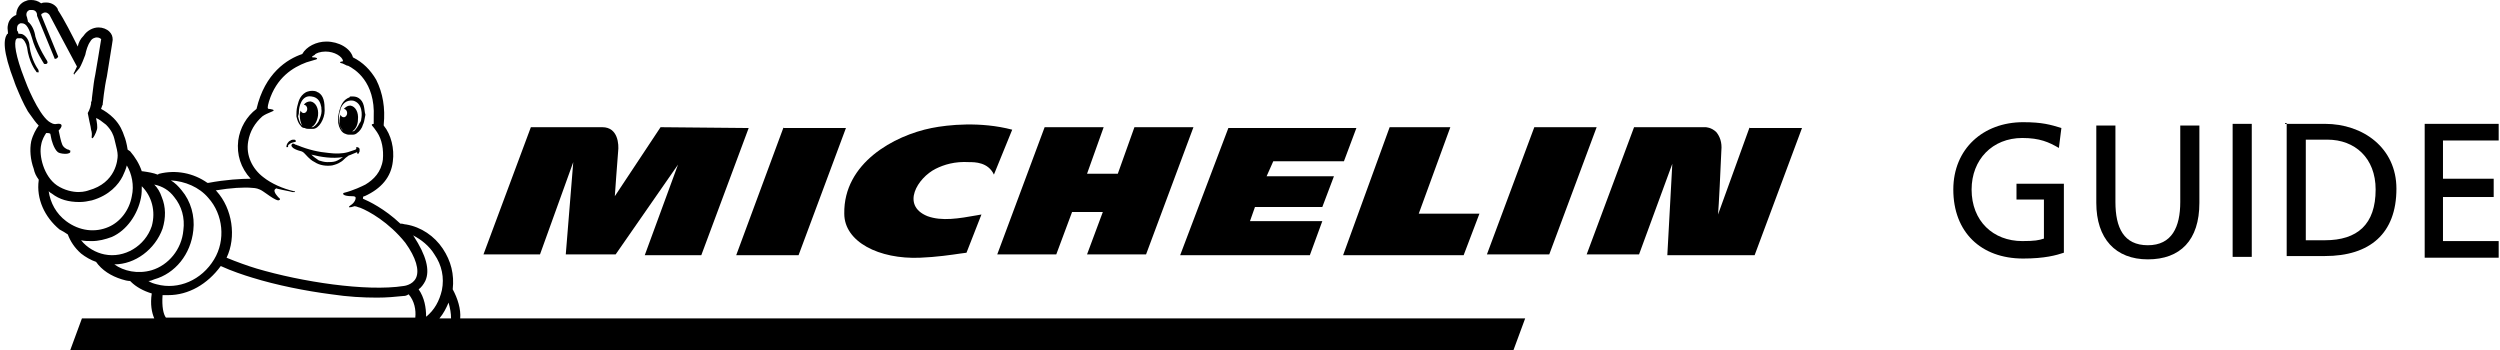 <svg width="200" height="28" viewBox="0 0 200 28" fill="none" xmlns="http://www.w3.org/2000/svg">
<path fill-rule="evenodd" clip-rule="evenodd" d="M24.046 10.043C24.112 10.176 24.245 10.242 24.378 10.242C24.511 10.309 24.578 10.309 24.711 10.309H25.043C25.509 10.309 25.974 9.511 25.974 8.846C25.974 8.181 25.908 7.648 25.442 7.382C25.376 7.382 25.309 7.316 25.309 7.316C25.11 7.249 24.844 7.249 24.644 7.316C24.378 7.382 24.179 7.582 24.046 7.781C23.913 7.981 23.846 8.247 23.78 8.513C23.713 8.779 23.713 9.045 23.713 9.311C23.78 9.577 23.846 9.843 24.046 10.043ZM23.913 8.912C23.913 8.58 24.112 7.582 24.91 7.715C25.509 7.781 25.642 8.247 25.708 8.58V8.646C25.765 8.987 25.677 9.231 25.608 9.419C25.602 9.437 25.595 9.454 25.589 9.47C25.584 9.484 25.58 9.497 25.575 9.511C25.542 9.544 25.526 9.594 25.509 9.644C25.492 9.694 25.476 9.743 25.442 9.777C25.309 9.976 25.11 10.176 24.977 10.176H24.91C25.176 10.043 25.376 9.71 25.442 9.245C25.509 8.646 25.243 8.181 24.844 8.114C24.644 8.114 24.445 8.181 24.312 8.38C24.445 8.38 24.578 8.513 24.578 8.713C24.578 8.912 24.445 9.045 24.312 9.045C24.179 9.045 24.112 8.979 24.046 8.846C24.046 8.873 24.034 8.912 24.021 8.958C24.002 9.022 23.979 9.1 23.979 9.178C23.979 9.511 24.046 9.843 24.179 10.043L24.112 9.976C23.979 9.843 23.913 9.577 23.846 9.311C23.913 9.112 23.913 9.045 23.913 8.912Z" fill="black"/>
<path fill-rule="evenodd" clip-rule="evenodd" d="M28.568 11.772C28.502 11.772 28.435 11.838 28.502 11.838V11.905L28.435 11.972L27.837 12.171C27.371 12.304 26.839 12.304 26.307 12.238C25.509 12.171 24.644 11.972 23.846 11.639C23.813 11.639 23.78 11.622 23.746 11.606C23.713 11.589 23.68 11.572 23.647 11.572C23.613 11.572 23.597 11.556 23.58 11.539C23.564 11.523 23.547 11.506 23.514 11.506C23.381 11.439 23.314 11.572 23.314 11.639C23.314 11.706 23.381 11.772 23.447 11.838C23.647 11.972 23.846 12.038 24.112 12.104C24.263 12.155 24.376 12.281 24.48 12.398C24.513 12.435 24.546 12.471 24.578 12.504C24.777 12.703 24.91 12.836 25.176 12.969C25.575 13.235 26.108 13.302 26.573 13.235C26.839 13.169 27.039 13.102 27.238 12.969C27.371 12.903 27.504 12.77 27.637 12.637C27.67 12.603 27.72 12.57 27.77 12.537C27.82 12.504 27.87 12.47 27.903 12.437C27.939 12.437 28.073 12.379 28.219 12.314C28.343 12.26 28.477 12.201 28.568 12.171C28.568 12.238 28.568 12.304 28.635 12.304C28.682 12.304 28.696 12.271 28.723 12.204C28.735 12.177 28.748 12.143 28.768 12.104V11.905C28.768 11.905 28.701 11.772 28.568 11.772ZM26.839 12.903C26.64 12.969 26.373 12.969 26.174 12.969C25.974 12.969 25.708 12.903 25.509 12.836C25.309 12.703 25.11 12.57 24.91 12.37C25.708 12.57 26.573 12.703 27.438 12.57C27.238 12.703 27.039 12.836 26.839 12.903Z" fill="black"/>
<path d="M23.647 11.24C23.647 11.173 23.514 11.173 23.514 11.173C23.447 11.173 23.314 11.173 23.248 11.24C23.048 11.306 22.915 11.572 22.915 11.706V11.772H22.982C23.015 11.772 23.032 11.772 23.04 11.764C23.048 11.755 23.048 11.739 23.048 11.706C23.048 11.639 23.048 11.572 23.115 11.572C23.181 11.506 23.248 11.439 23.514 11.373C23.647 11.373 23.713 11.306 23.647 11.24Z" fill="black"/>
<path fill-rule="evenodd" clip-rule="evenodd" d="M29.1 8.447C29.034 8.181 28.901 7.981 28.701 7.848C28.502 7.715 28.302 7.715 28.103 7.715C28.036 7.715 27.97 7.715 27.97 7.781C27.438 7.981 27.238 8.447 27.105 9.045C26.906 9.777 27.172 10.575 27.637 10.708C27.77 10.774 27.903 10.774 27.903 10.774H28.236C28.369 10.774 28.502 10.708 28.568 10.641C28.768 10.508 28.967 10.242 29.034 9.976C29.122 9.799 29.152 9.622 29.182 9.444C29.196 9.355 29.211 9.267 29.233 9.178C29.198 9.072 29.181 8.947 29.164 8.814C29.148 8.696 29.132 8.571 29.1 8.447ZM28.901 9.511C28.901 9.644 28.834 9.777 28.768 9.843C28.635 10.109 28.502 10.309 28.369 10.442C28.302 10.508 28.236 10.508 28.169 10.508C28.435 10.375 28.635 9.976 28.635 9.577C28.701 8.979 28.435 8.513 28.036 8.447C27.837 8.447 27.704 8.513 27.504 8.713C27.637 8.713 27.77 8.846 27.77 9.045C27.77 9.245 27.637 9.378 27.504 9.378C27.371 9.378 27.305 9.311 27.238 9.178C27.238 9.206 27.227 9.245 27.213 9.29C27.194 9.355 27.172 9.433 27.172 9.511C27.105 9.91 27.238 10.242 27.438 10.442C27.305 10.375 27.238 10.176 27.172 9.976C27.172 9.949 27.16 9.91 27.147 9.864C27.128 9.8 27.105 9.722 27.105 9.644C27.105 9.378 27.105 9.112 27.238 8.779V8.713C27.371 8.38 27.637 7.981 28.236 8.047C29.034 8.247 28.967 9.245 28.901 9.511Z" fill="black"/>
<path fill-rule="evenodd" clip-rule="evenodd" d="M35.419 19.886C36.084 20.884 36.35 21.948 36.217 23.145C36.616 23.877 36.882 24.741 36.816 25.473L122.013 25.473L121.081 28H5.623L6.554 25.473L12.341 25.473C12.141 25.007 12.008 24.342 12.141 23.477C11.476 23.278 10.877 22.945 10.478 22.546L10.412 22.48C10.212 22.48 9.946 22.413 9.747 22.347C8.882 22.081 8.15 21.615 7.685 20.95C7.286 20.817 6.82 20.551 6.488 20.285C5.956 19.82 5.623 19.287 5.424 18.755C5.224 18.622 5.025 18.489 4.759 18.356C3.561 17.359 2.896 15.896 3.096 14.432V14.366C2.896 14.1 2.763 13.834 2.697 13.501C2.431 12.77 2.364 11.972 2.497 11.306C2.63 10.774 2.896 10.309 3.096 10.043C2.875 9.822 2.655 9.511 2.397 9.145L2.396 9.144C2.343 9.069 2.288 8.992 2.231 8.912C1.845 8.25 1.551 7.543 1.348 7.055C1.306 6.955 1.268 6.863 1.234 6.784C1.234 6.751 1.217 6.717 1.2 6.684C1.184 6.651 1.167 6.618 1.167 6.584C0.169 3.991 0.302 3.126 0.568 2.727C0.635 2.727 0.635 2.66 0.635 2.66V2.594C0.635 2.555 0.629 2.511 0.623 2.461C0.608 2.339 0.588 2.184 0.635 1.995C0.702 1.596 0.968 1.33 1.3 1.197C1.3 0.665 1.633 0.2 2.098 0.067C2.231 0 2.364 0 2.497 0C2.763 0 3.029 0.067 3.295 0.266C3.428 0.2 3.561 0.2 3.694 0.2C4.16 0.2 4.492 0.466 4.626 0.732V0.798C5.158 1.596 5.756 2.793 6.222 3.724C6.288 3.392 6.421 3.126 6.687 2.86C6.953 2.461 7.419 2.195 7.884 2.195C8.217 2.195 8.55 2.328 8.749 2.527C8.949 2.727 9.015 2.926 9.015 3.192C9.015 3.192 9.015 3.259 8.55 6.119C8.35 6.983 8.217 8.314 8.217 8.314V8.38C8.18 8.417 8.163 8.476 8.144 8.543C8.129 8.596 8.113 8.654 8.084 8.713C8.35 8.846 8.749 9.112 9.082 9.444C9.614 9.976 9.813 10.508 9.946 10.907C10.013 11.04 10.146 11.506 10.212 11.972L10.412 12.104C10.811 12.57 11.143 13.102 11.343 13.701H11.409C11.875 13.767 12.274 13.834 12.607 13.967C12.64 13.967 12.656 13.95 12.673 13.934C12.69 13.917 12.706 13.9 12.739 13.9C14.07 13.568 15.466 13.834 16.597 14.632H16.663C18.06 14.366 19.324 14.299 20.055 14.299C19.257 13.435 18.925 12.371 19.058 11.24C19.191 10.242 19.723 9.311 20.521 8.713C21.186 5.853 22.982 4.722 24.179 4.323C24.512 3.724 25.31 3.325 26.108 3.325C27.105 3.325 28.036 3.857 28.236 4.589C29.034 4.988 29.633 5.587 30.098 6.385C30.63 7.449 30.83 8.646 30.697 9.976V10.043C31.295 10.774 31.561 11.905 31.428 12.903C31.295 14.166 30.497 15.097 29.167 15.696H29.101C29.034 15.762 29.034 15.829 29.034 15.896C29.5 16.095 30.763 16.694 32.027 17.891H32.093C32.16 17.891 32.227 17.907 32.293 17.924C32.359 17.941 32.426 17.957 32.492 17.957C33.69 18.157 34.754 18.888 35.419 19.886ZM35.153 25.473H36.084C36.084 25.074 36.017 24.675 35.885 24.209C35.685 24.675 35.485 25.074 35.153 25.473ZM20.188 15.031C20.188 15.031 20.521 15.031 20.787 15.164C20.922 15.218 21.124 15.361 21.343 15.515C21.66 15.739 22.014 15.989 22.25 16.029C22.317 16.029 22.516 15.962 22.317 15.829C22.25 15.762 21.851 15.363 21.984 15.164C22.05 15.097 22.117 15.031 22.183 15.097C22.449 15.164 22.699 15.214 22.907 15.255C23.114 15.297 23.281 15.33 23.381 15.363H23.58C23.647 15.297 23.58 15.297 23.514 15.297C22.649 15.097 21.718 14.698 21.053 14.166C20.188 13.501 19.656 12.437 19.856 11.306C19.989 10.508 20.388 9.843 20.986 9.311C21.182 9.164 21.45 9.053 21.631 8.979C21.696 8.952 21.749 8.93 21.785 8.912C22.117 8.779 21.585 8.713 21.518 8.713C21.385 8.713 21.385 8.58 21.518 8.114C22.117 6.185 23.447 5.387 24.511 4.988C24.611 4.955 24.727 4.922 24.843 4.889C24.96 4.855 25.077 4.822 25.176 4.789C25.509 4.722 25.376 4.589 25.043 4.589C25.043 4.589 24.91 4.589 24.977 4.523C24.977 4.523 25.043 4.456 25.176 4.39C25.243 4.257 25.642 4.124 26.041 4.124C26.773 4.124 27.371 4.523 27.438 4.855C27.438 4.855 27.438 4.922 27.371 4.922C27.238 4.922 27.105 4.988 27.305 5.055C27.371 5.055 27.504 5.121 27.77 5.254H27.837C28.369 5.52 30.032 6.518 29.898 9.378V9.91C29.765 9.91 29.699 9.976 29.765 10.043C29.832 10.109 30.032 10.375 30.165 10.575C30.564 11.173 30.697 11.972 30.63 12.77C30.497 13.767 29.898 14.366 29.233 14.765C28.967 14.898 28.302 15.23 27.504 15.43C27.371 15.496 27.438 15.696 28.169 15.696C28.236 15.696 28.369 15.696 28.435 15.762C28.502 15.896 28.369 16.228 28.036 16.428C27.77 16.627 27.97 16.627 28.369 16.494C28.447 16.494 28.57 16.54 28.673 16.578C28.745 16.604 28.807 16.627 28.834 16.627C29.499 16.893 31.096 17.758 32.426 19.42C33.29 20.618 33.556 21.615 33.29 22.214C33.024 22.812 32.293 22.879 32.293 22.879C29.3 23.344 24.112 22.546 20.521 21.482C19.856 21.283 18.925 20.95 18.127 20.618C18.925 18.955 18.592 16.694 17.328 15.297L17.262 15.23C18.459 15.031 19.523 14.964 20.188 15.031ZM35.352 23.211C35.552 22.214 35.352 21.216 34.754 20.352C34.355 19.686 33.69 19.154 33.025 18.822L33.091 18.888C34.089 20.418 34.421 21.615 34.022 22.48C33.889 22.746 33.69 23.012 33.49 23.145C33.956 23.81 34.089 24.608 34.089 25.34C34.754 24.808 35.153 24.076 35.352 23.211ZM16.664 15.829C17.861 17.159 18.06 19.221 17.129 20.751C16.131 22.413 14.269 23.211 12.54 22.746C12.274 22.679 12.075 22.613 11.875 22.48C12.008 22.48 12.207 22.413 12.341 22.347C14.003 21.881 15.267 20.352 15.466 18.423C15.599 17.292 15.267 16.095 14.535 15.23C14.269 14.898 14.003 14.632 13.671 14.432C14.801 14.499 15.932 14.964 16.664 15.829ZM14.669 18.423C14.802 17.425 14.536 16.494 13.937 15.762C13.538 15.23 13.006 14.898 12.341 14.765C12.607 15.031 12.806 15.363 12.939 15.762C13.272 16.561 13.272 17.425 13.006 18.29C12.407 19.953 10.811 21.15 9.148 21.15C9.88 21.682 11.011 21.948 12.141 21.615C13.471 21.216 14.536 19.953 14.669 18.423ZM11.277 15.829C11.343 15.496 11.343 15.164 11.343 14.898C12.141 15.696 12.474 16.893 12.141 18.09C11.609 19.686 9.946 20.684 8.35 20.352C7.685 20.219 6.954 19.82 6.488 19.221C6.754 19.287 7.087 19.287 7.353 19.287C7.885 19.287 8.417 19.154 8.949 18.955C10.146 18.423 11.011 17.159 11.277 15.829ZM10.545 15.696C10.744 14.831 10.545 13.9 10.146 13.235C10.079 13.501 9.946 13.834 9.813 14.1C9.481 14.765 8.749 15.63 7.352 16.029C7.335 16.029 7.295 16.038 7.236 16.051C7.068 16.089 6.748 16.162 6.355 16.162C5.49 16.162 4.759 15.962 4.16 15.496C4.027 15.43 3.96 15.363 3.894 15.297C4.027 16.228 4.493 17.093 5.291 17.691C6.355 18.489 7.618 18.622 8.683 18.157C9.614 17.758 10.345 16.827 10.545 15.696ZM1.3 3.126C1.367 3.059 1.367 3.059 1.433 3.059H1.699C1.899 3.126 2.099 3.458 2.165 3.791C2.298 4.922 2.83 5.653 2.897 5.72C2.897 5.786 2.963 5.786 3.03 5.786H3.096C3.096 5.72 3.096 5.587 3.03 5.52C3.03 5.52 2.498 4.789 2.365 3.724C2.365 3.259 2.099 2.86 1.766 2.727C1.715 2.727 1.674 2.717 1.639 2.709C1.582 2.695 1.541 2.686 1.5 2.727C1.475 2.676 1.459 2.625 1.445 2.582C1.424 2.512 1.408 2.461 1.367 2.461C1.367 2.433 1.366 2.404 1.364 2.374C1.356 2.19 1.347 1.977 1.633 1.862H1.699C1.965 1.862 2.232 1.929 2.564 3.059C2.83 4.057 3.495 5.055 3.495 5.055C3.495 5.121 3.562 5.121 3.628 5.121H3.695C3.828 5.055 3.828 4.988 3.761 4.855C3.761 4.855 3.096 3.857 2.83 2.926C2.764 2.461 2.564 1.995 2.232 1.729C2.232 1.651 2.209 1.573 2.19 1.509C2.176 1.463 2.165 1.424 2.165 1.397C2.099 1.264 2.032 0.931 2.365 0.798H2.564C2.83 0.798 2.963 0.998 2.963 1.197V1.264L4.36 4.656C4.36 4.656 4.36 4.722 4.426 4.722C4.426 4.689 4.443 4.689 4.468 4.689C4.493 4.689 4.526 4.689 4.559 4.656C4.626 4.589 4.692 4.523 4.626 4.456L3.296 1.197C3.296 1.131 3.362 1.064 3.429 1.064C3.495 0.998 3.562 0.998 3.628 0.998C3.828 0.998 3.961 1.197 3.961 1.197C3.961 1.197 5.823 4.722 6.156 5.321C6.105 5.422 6.064 5.514 6.029 5.593C5.972 5.72 5.931 5.812 5.889 5.853C5.889 5.919 5.956 6.052 5.956 5.919C6.022 5.853 6.089 5.77 6.156 5.686C6.222 5.603 6.289 5.52 6.355 5.454C6.488 5.254 6.754 4.589 6.821 4.39C6.887 4.057 7.02 3.591 7.22 3.325C7.353 3.059 7.619 2.993 7.752 2.993C7.951 2.993 8.151 3.126 8.084 3.192C8.084 3.259 7.619 5.986 7.619 5.986C7.526 6.403 7.466 6.917 7.415 7.348C7.393 7.536 7.373 7.707 7.353 7.848C7.353 7.981 7.353 8.048 7.286 8.181V8.314C7.22 8.713 7.02 9.045 7.02 9.045L7.153 9.71C7.22 9.976 7.286 10.309 7.286 10.375C7.367 10.617 7.35 10.786 7.338 10.896C7.331 10.967 7.326 11.014 7.353 11.04C7.419 11.173 7.685 10.641 7.752 10.375C7.818 10.176 7.752 9.777 7.685 9.444C7.885 9.511 8.151 9.71 8.483 9.976C8.949 10.442 9.082 10.841 9.148 11.107C9.169 11.208 9.201 11.333 9.236 11.469C9.317 11.784 9.414 12.159 9.414 12.437C9.414 12.77 9.281 14.632 7.087 15.23C7.087 15.23 6.754 15.363 6.289 15.363C5.823 15.363 5.158 15.23 4.559 14.831C3.495 14.1 3.096 12.437 3.296 11.572C3.362 11.173 3.562 10.841 3.695 10.641C3.828 10.641 3.961 10.641 4.027 10.708L4.094 11.04C4.094 11.107 4.293 11.905 4.626 12.171C4.825 12.304 5.158 12.304 5.224 12.304C5.291 12.304 5.557 12.304 5.623 12.171V12.038C5.623 12.038 5.557 12.038 5.49 11.972C5.357 11.972 5.025 11.772 4.958 11.506C4.892 11.373 4.759 10.774 4.692 10.442C5.025 10.109 5.025 9.843 4.559 9.91C4.293 9.976 4.094 9.843 3.894 9.71C3.03 9.045 2.099 6.717 1.965 6.318C1.234 4.456 1.101 3.392 1.3 3.126ZM13.471 23.61H13.005C12.939 24.542 13.072 25.14 13.271 25.406H33.224C33.291 24.808 33.157 24.076 32.692 23.544C32.492 23.677 32.359 23.677 32.293 23.677C31.628 23.744 30.963 23.81 30.165 23.81C29.034 23.81 27.837 23.744 26.507 23.544C24.445 23.278 22.117 22.812 20.188 22.214C19.523 22.014 18.526 21.682 17.661 21.283C16.597 22.746 15.067 23.61 13.471 23.61Z" fill="black"/>
<path d="M74.526 10.242C71.533 10.841 67.476 13.036 67.542 17.093C67.542 19.354 70.336 20.751 73.595 20.618C74.891 20.57 76.153 20.383 76.829 20.283C77.09 20.244 77.264 20.219 77.319 20.219L78.516 17.159C78.392 17.181 78.267 17.203 78.143 17.225C76.739 17.474 75.354 17.72 74.193 17.292C72.065 16.428 73.395 14.233 74.858 13.501C75.523 13.169 76.388 12.903 77.519 12.969C77.984 12.969 79.048 12.969 79.514 13.967L80.977 10.375C78.45 9.71 75.856 9.976 74.526 10.242Z" fill="black"/>
<path d="M90.754 10.176L89.424 13.9H86.963L88.293 10.176H83.571L79.78 20.352H84.502L85.766 16.96H88.226L86.963 20.352H91.685L95.476 10.176H90.754Z" fill="black"/>
<path d="M62.687 10.176L58.896 20.418H63.884L67.675 10.242H62.687V10.176Z" fill="black"/>
<path d="M52.844 10.176L49.186 15.696C49.186 15.696 49.386 12.836 49.452 12.104C49.519 11.572 49.452 10.176 48.188 10.176H42.469L38.678 20.352H43.2L45.861 12.969L45.262 20.352H49.252L54.241 13.169L51.58 20.418H56.103L59.894 10.242L52.844 10.176Z" fill="black"/>
<path d="M139.97 10.176L137.443 17.159C137.509 16.428 137.642 13.634 137.709 12.038C137.775 11.373 137.576 10.907 137.31 10.575C136.91 10.176 136.445 10.176 136.445 10.176H130.725L126.934 20.352H131.124L133.785 13.102L133.386 20.418H140.369L144.16 10.242H139.97V10.176Z" fill="black"/>
<path d="M122.744 10.176L118.953 20.352H123.941L127.732 10.176H122.744Z" fill="black"/>
<path d="M101.861 12.903H107.514L108.511 10.242H98.269L94.412 20.418H104.787L105.785 17.691H99.998L100.397 16.561H105.785L106.716 14.1H101.329L101.861 12.903Z" fill="black"/>
<path d="M116.027 10.176H111.172L107.447 20.418H117.091L118.355 17.093H113.5L116.027 10.176Z" fill="black"/>
<path d="M164.711 11.837C163.913 11.372 163.181 11.039 161.785 11.039C159.39 11.039 157.728 12.768 157.728 15.163C157.728 17.69 159.457 19.286 161.785 19.286C162.782 19.286 163.115 19.22 163.514 19.087V15.961H161.319V14.697H165.11V20.217C164.512 20.417 163.58 20.683 161.851 20.683C158.459 20.683 156.265 18.555 156.265 15.163C156.265 11.904 158.659 9.775 161.851 9.775C163.381 9.775 164.046 9.975 164.911 10.241L164.711 11.837Z" fill="black"/>
<path d="M175.951 16.227C175.951 19.22 174.421 20.749 171.828 20.749C169.234 20.749 167.704 19.087 167.704 16.227V10.041H169.234V16.16C169.234 18.222 169.899 19.619 171.828 19.619C173.756 19.619 174.421 18.155 174.421 16.16V10.041H175.951V16.227Z" fill="black"/>
<path d="M178.611 9.908H180.141V20.55H178.611V9.908Z" fill="black"/>
<path fill-rule="evenodd" clip-rule="evenodd" d="M182.802 9.908H182.935V20.483H185.994C189.585 20.483 191.714 18.688 191.714 15.096C191.714 11.837 189.053 9.908 185.994 9.908H182.935V9.842H182.802V9.908ZM184.464 19.22H185.994C188.588 19.22 190.051 17.956 190.051 15.162C190.051 12.635 188.388 11.172 186.194 11.172H184.464V19.22Z" fill="black"/>
<path d="M193.975 9.908H199.894V11.239H195.438V14.298H199.495V15.761H195.438V19.286H199.894V20.616H193.975V9.908Z" fill="black"/>
</svg>
